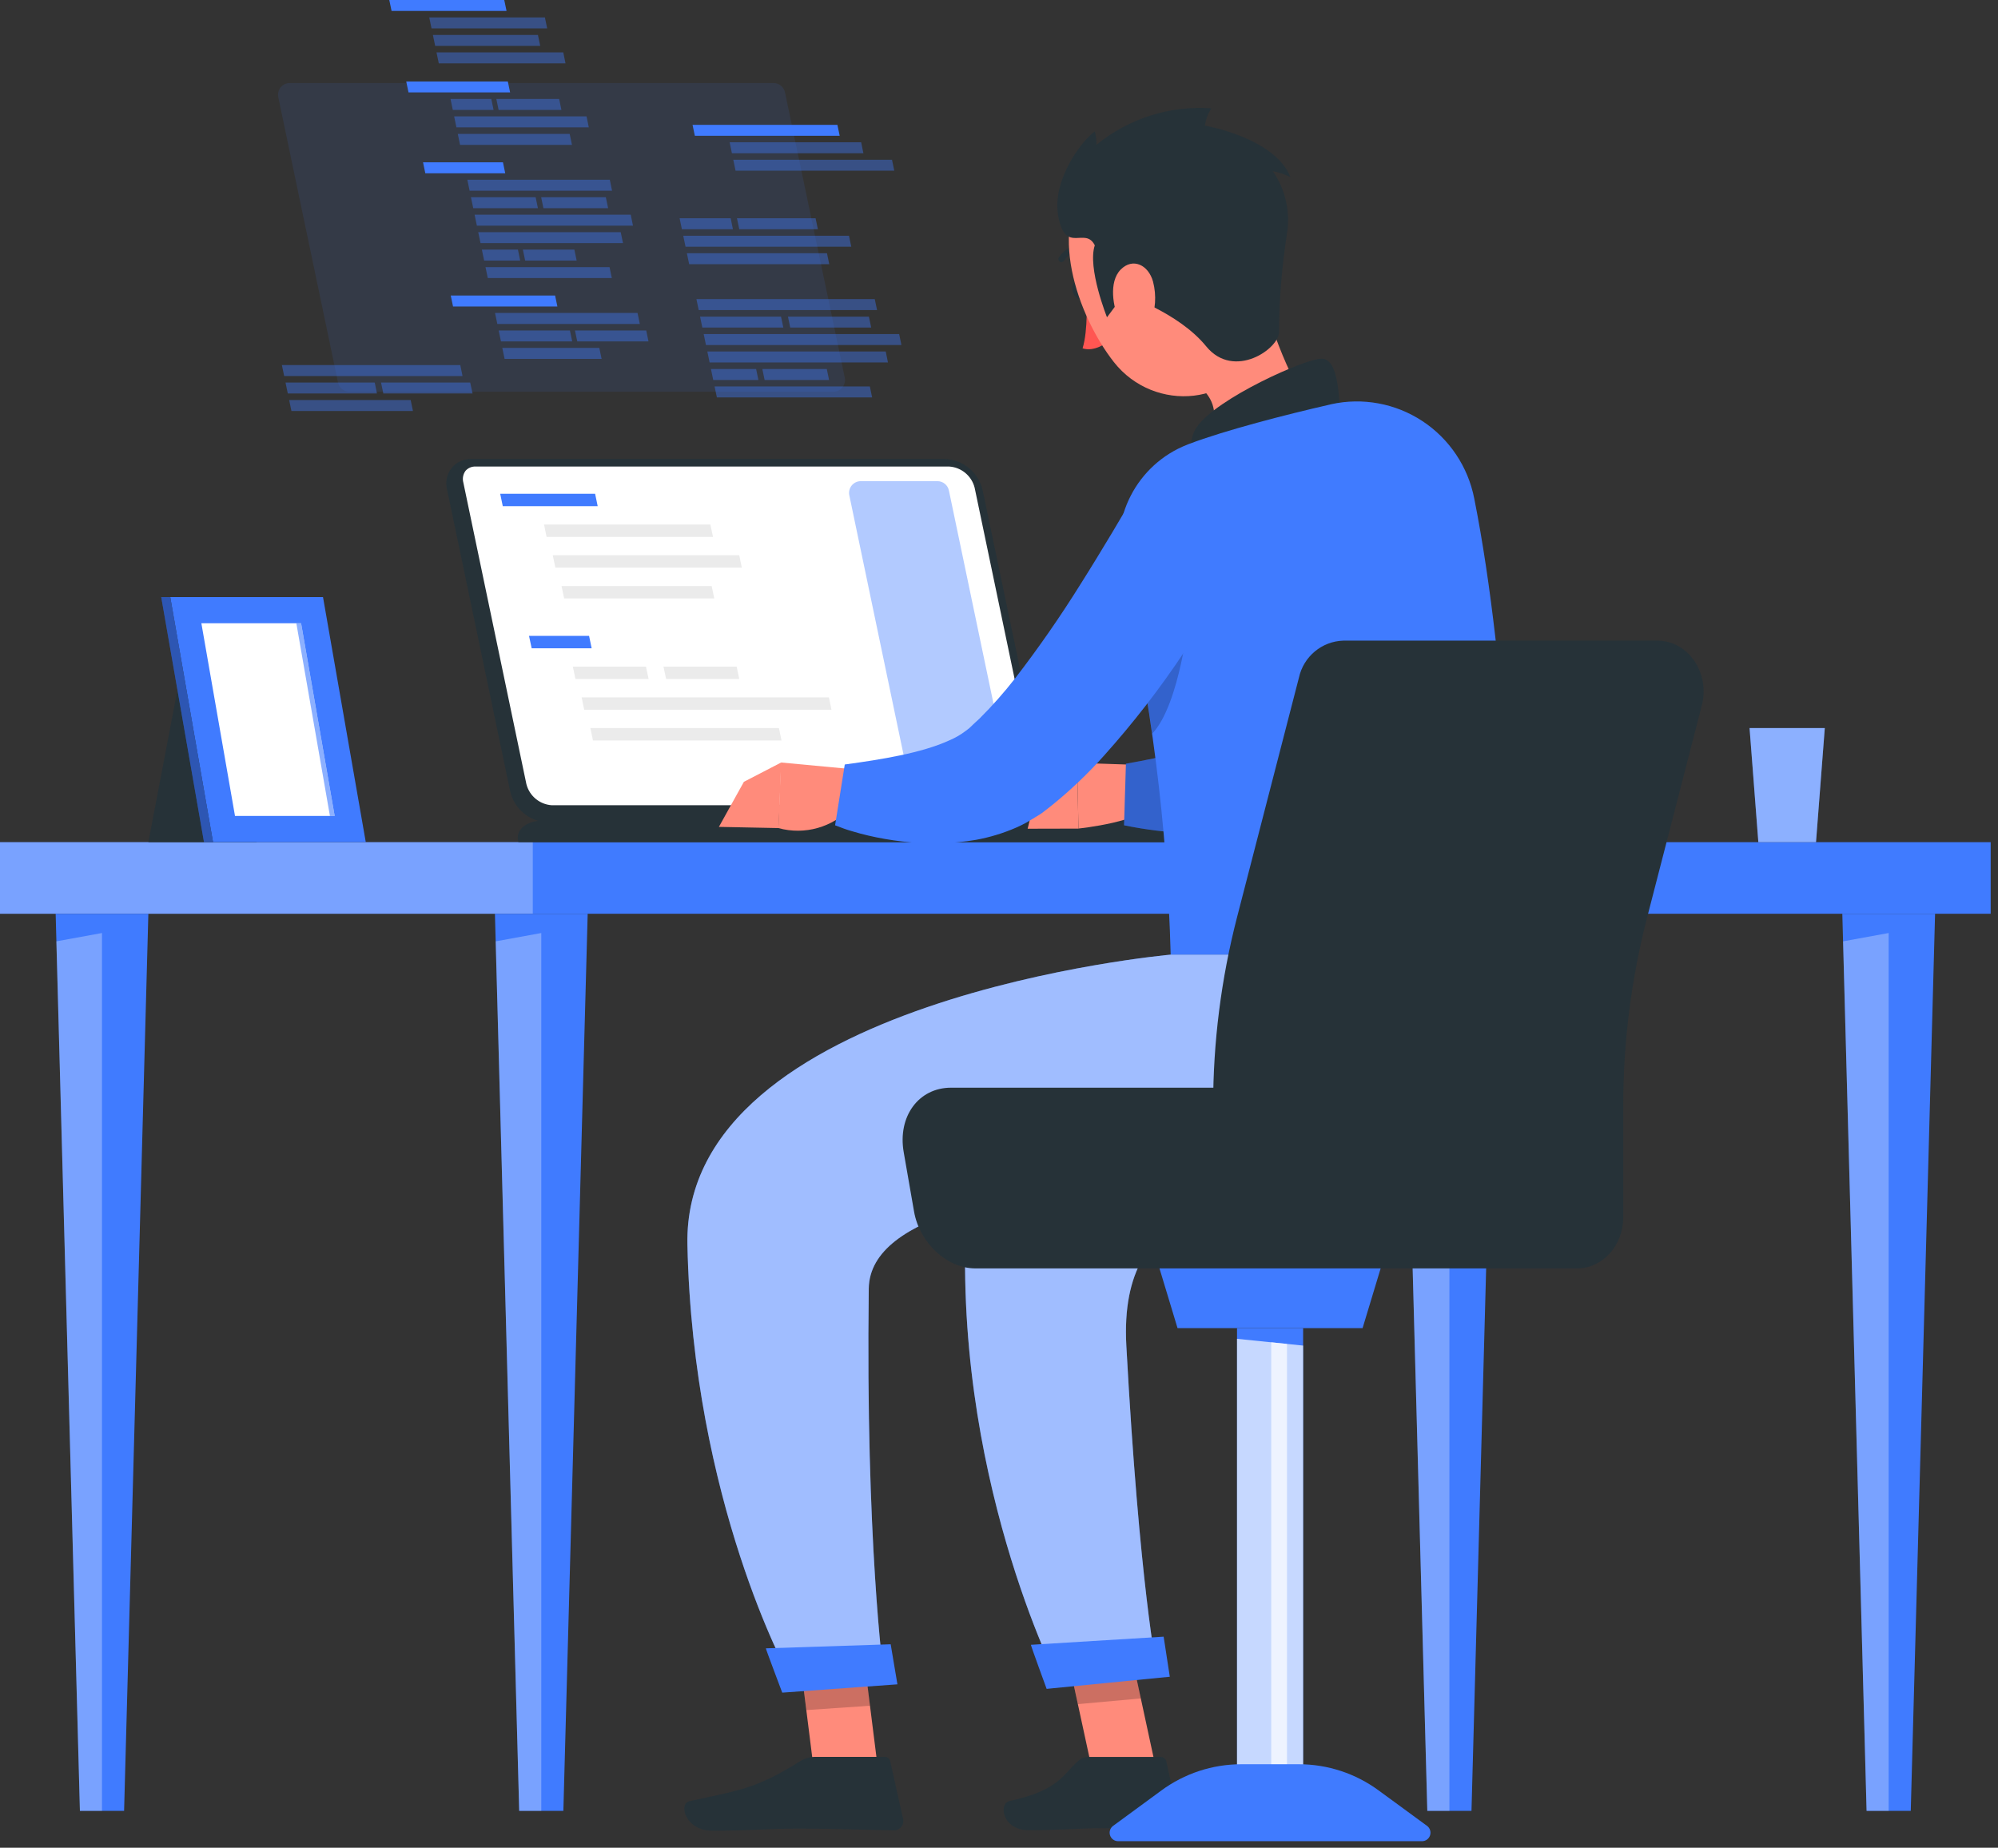 <svg width="146" height="135" viewBox="0 0 146 135" fill="none" xmlns="http://www.w3.org/2000/svg">
<rect x="0" y="0" width="146" height="135" fill="#333333" stroke="none"/>
<rect y="61.532" width="145.465" height="5.23" fill="#407BFF"/>
<rect opacity="0.3" y="61.532" width="38.932" height="5.23" fill="white"/>
<path d="M39.553 66.762H36.166L37.939 132.309H39.553H41.167L42.944 66.762H39.553Z" fill="#407BFF"/>
<path opacity="0.3" d="M37.939 132.309H39.553V68.169L36.222 68.778L37.939 132.309Z" fill="white"/>
<path d="M7.454 66.762H4.067L5.84 132.309H7.454H9.068L10.841 66.762H7.454Z" fill="#407BFF"/>
<path opacity="0.3" d="M5.839 132.309H7.453V68.169L4.118 68.778L5.839 132.309Z" fill="white"/>
<path d="M138.011 66.762H134.624L136.397 132.309H138.011H139.625L141.402 66.762H138.011Z" fill="#407BFF"/>
<path opacity="0.3" d="M136.397 132.309H138.011V68.169L134.68 68.778L136.397 132.309Z" fill="white"/>
<path d="M105.912 66.762H102.525L104.298 132.309H105.912H107.526L109.299 66.762H105.912Z" fill="#407BFF"/>
<path opacity="0.3" d="M104.298 132.309H105.912V68.169L102.581 68.778L104.298 132.309Z" fill="white"/>
<path d="M69.048 33.533H34.462C33.893 33.511 33.347 33.762 32.994 34.21C32.641 34.658 32.523 35.249 32.676 35.798L37.283 57.829C37.588 59.109 38.703 60.032 40.015 60.09H74.627C75.195 60.112 75.74 59.861 76.093 59.414C76.446 58.967 76.564 58.378 76.412 57.829L71.801 35.798C71.496 34.509 70.37 33.582 69.048 33.533Z" fill="#263238"/>
<path d="M40.315 58.833C39.43 58.773 38.684 58.15 38.465 57.289L33.858 35.258C33.778 34.963 33.837 34.647 34.017 34.4C34.203 34.188 34.476 34.073 34.757 34.087H69.369C70.254 34.147 71.001 34.77 71.219 35.631L75.826 57.662C75.906 57.957 75.847 58.273 75.667 58.52C75.482 58.733 75.209 58.849 74.927 58.833H40.315Z" fill="white"/>
<path opacity="0.4" d="M66.428 57.07L62.06 36.18C62.011 35.93 62.075 35.67 62.235 35.472C62.396 35.274 62.636 35.158 62.891 35.155H68.508C68.909 35.158 69.255 35.44 69.339 35.833L73.706 56.705C73.756 56.956 73.692 57.215 73.531 57.413C73.371 57.612 73.13 57.728 72.876 57.731H67.258C66.862 57.729 66.519 57.456 66.428 57.07Z" fill="#407BFF"/>
<path d="M36.739 36.983L36.551 36.077H43.487L43.675 36.983H36.739Z" fill="#407BFF"/>
<path d="M39.942 39.231L39.754 38.325H51.909L52.102 39.231H39.942Z" fill="#EBEBEB"/>
<path d="M40.584 41.475L40.392 40.569H54.02L54.208 41.475H40.584Z" fill="#EBEBEB"/>
<path d="M41.223 43.723L41.034 42.817H52.003L52.196 43.723H41.223Z" fill="#EBEBEB"/>
<path d="M38.85 47.365L38.657 46.46H43.046L43.234 47.365H38.85Z" fill="#407BFF"/>
<path d="M42.049 49.609L41.86 48.704H47.204L47.396 49.609H42.049Z" fill="#EBEBEB"/>
<path d="M48.676 49.609L48.483 48.704H53.831L54.019 49.609H48.676Z" fill="#EBEBEB"/>
<path d="M42.69 51.857L42.502 50.952H60.57L60.758 51.857H42.69Z" fill="#EBEBEB"/>
<path d="M43.329 54.101L43.141 53.196H56.919L57.107 54.101H43.329Z" fill="#EBEBEB"/>
<path d="M85.206 59.957H39.668C38.426 59.957 37.621 60.665 37.882 61.532H87.938C87.681 60.665 86.448 59.957 85.206 59.957Z" fill="#263238"/>
<path opacity="0.1" d="M24.704 27.964L20.333 7.088C20.285 6.838 20.35 6.58 20.51 6.382C20.67 6.185 20.91 6.07 21.164 6.067H56.529C56.929 6.069 57.274 6.349 57.36 6.74L61.731 27.6C61.781 27.85 61.717 28.11 61.556 28.308C61.395 28.506 61.155 28.622 60.9 28.625H25.535C25.139 28.624 24.796 28.351 24.704 27.964Z" fill="#407BFF"/>
<path d="M37.275 6.753H29.851L29.684 5.951H37.108L37.275 6.753Z" fill="#407BFF"/>
<path opacity="0.4" d="M36.067 8.031H33.087L32.92 7.229H35.9L36.067 8.031Z" fill="#407BFF"/>
<path opacity="0.4" d="M41.025 8.031H36.435L36.269 7.229H40.858L41.025 8.031Z" fill="#407BFF"/>
<path opacity="0.4" d="M43.025 9.306H33.352L33.185 8.503H42.862L43.025 9.306Z" fill="#407BFF"/>
<path opacity="0.4" d="M41.796 10.584H33.618L33.451 9.782H41.629L41.796 10.584Z" fill="#407BFF"/>
<path opacity="0.4" d="M47.221 24.146H42.015L42.182 24.944H47.388L47.221 24.146Z" fill="#407BFF"/>
<path d="M40.73 22.395H33.105L32.938 21.593H40.563L40.73 22.395Z" fill="#407BFF"/>
<path opacity="0.4" d="M43.795 25.42H36.705L36.872 26.223H43.962L43.795 25.42Z" fill="#407BFF"/>
<path opacity="0.4" d="M41.646 24.146H36.44L36.606 24.944H41.813L41.646 24.146Z" fill="#407BFF"/>
<path opacity="0.4" d="M46.587 22.867H36.174L36.341 23.67H46.754L46.587 22.867Z" fill="#407BFF"/>
<path d="M37.014 0.798H28.613L28.446 0H36.847L37.014 0.798Z" fill="#407BFF"/>
<path opacity="0.4" d="M41.162 3.827H31.896L32.063 4.629H41.324L41.162 3.827Z" fill="#407BFF"/>
<path opacity="0.4" d="M39.309 2.553H31.632L31.799 3.351H39.476L39.309 2.553Z" fill="#407BFF"/>
<path opacity="0.4" d="M39.818 1.274H31.366L31.533 2.077H39.985L39.818 1.274Z" fill="#407BFF"/>
<path d="M36.919 12.661H31.079L30.912 11.858H36.752L36.919 12.661Z" fill="#407BFF"/>
<path opacity="0.4" d="M46.09 15.685H34.68L34.847 16.488H46.253L46.09 15.685Z" fill="#407BFF"/>
<path opacity="0.4" d="M39.141 14.411H34.414L34.581 15.213H39.308L39.141 14.411Z" fill="#407BFF"/>
<path opacity="0.4" d="M44.271 14.411H39.544L39.711 15.213H44.438L44.271 14.411Z" fill="#407BFF"/>
<path opacity="0.4" d="M44.562 13.133H34.149L34.316 13.935H44.725L44.562 13.133Z" fill="#407BFF"/>
<path opacity="0.4" d="M44.541 19.517H35.477L35.644 20.315H44.708L44.541 19.517Z" fill="#407BFF"/>
<path opacity="0.4" d="M37.848 18.238H35.211L35.378 19.04H38.011L37.848 18.238Z" fill="#407BFF"/>
<path opacity="0.4" d="M41.971 18.238H38.208L38.375 19.04H42.138L41.971 18.238Z" fill="#407BFF"/>
<path opacity="0.4" d="M45.358 16.964H34.945L35.112 17.762H45.525L45.358 16.964Z" fill="#407BFF"/>
<path opacity="0.4" d="M53.557 16.749H49.828L49.661 15.947H53.395L53.557 16.749Z" fill="#407BFF"/>
<path opacity="0.4" d="M59.765 16.749H54.02L53.852 15.947H59.598L59.765 16.749Z" fill="#407BFF"/>
<path opacity="0.4" d="M62.206 18.028H50.094L49.927 17.226H62.039L62.206 18.028Z" fill="#407BFF"/>
<path opacity="0.4" d="M60.596 19.302H50.359L50.192 18.5H60.429L60.596 19.302Z" fill="#407BFF"/>
<path opacity="0.4" d="M65.182 11.674H53.583L53.75 12.472H65.349L65.182 11.674Z" fill="#407BFF"/>
<path opacity="0.4" d="M62.929 10.395H53.317L53.484 11.198H63.092L62.929 10.395Z" fill="#407BFF"/>
<path d="M61.191 9.121H50.607L50.774 9.919H61.358L61.191 9.121Z" fill="#407BFF"/>
<path opacity="0.4" d="M65.704 24.408H51.421L51.588 25.21H65.871L65.704 24.408Z" fill="#407BFF"/>
<path opacity="0.4" d="M57.072 23.133H51.155L51.322 23.931H57.239L57.072 23.133Z" fill="#407BFF"/>
<path opacity="0.4" d="M63.494 23.133H57.577L57.744 23.931H63.661L63.494 23.133Z" fill="#407BFF"/>
<path opacity="0.4" d="M63.923 21.855H50.89L51.057 22.657H64.09L63.923 21.855Z" fill="#407BFF"/>
<path opacity="0.4" d="M63.563 28.235H52.217L52.384 29.037H63.73L63.563 28.235Z" fill="#407BFF"/>
<path opacity="0.4" d="M55.252 26.96H51.951L52.118 27.763H55.419L55.252 26.96Z" fill="#407BFF"/>
<path opacity="0.4" d="M60.416 26.96H55.706L55.873 27.763H60.583L60.416 26.96Z" fill="#407BFF"/>
<path opacity="0.4" d="M64.724 25.682H51.687L51.853 26.484H64.886L64.724 25.682Z" fill="#407BFF"/>
<path opacity="0.4" d="M30.009 29.226H21.129L21.296 30.028H30.176L30.009 29.226Z" fill="#407BFF"/>
<path opacity="0.4" d="M27.384 27.951H20.863L21.03 28.749H27.547L27.384 27.951Z" fill="#407BFF"/>
<path opacity="0.4" d="M34.359 27.951H27.843L28.01 28.749H34.531L34.359 27.951Z" fill="#407BFF"/>
<path opacity="0.4" d="M33.635 26.673H20.598L20.765 27.475H33.798L33.635 26.673Z" fill="#407BFF"/>
<path d="M133.343 53.196H127.846L128.488 61.532H132.701L133.343 53.196Z" fill="#407BFF"/>
<path opacity="0.4" d="M133.343 53.196H127.846L128.488 61.532H132.701L133.343 53.196Z" fill="white"/>
<path d="M13.538 47.408H21.442L18.744 61.532H10.841L13.538 47.408Z" fill="#263238"/>
<path d="M23.603 43.624H12.441L15.567 61.532H26.729L23.603 43.624Z" fill="#407BFF"/>
<path d="M11.782 43.624H12.442L15.567 61.532H14.908L11.782 43.624Z" fill="#407BFF"/>
<path opacity="0.3" d="M11.782 43.624H12.442L15.567 61.532H14.908L11.782 43.624Z" fill="black"/>
<path d="M17.172 59.614L14.715 45.538H22.002L24.455 59.614H17.172Z" fill="white"/>
<path opacity="0.6" d="M24.109 59.614L21.655 45.538H22.002L24.455 59.614H24.109Z" fill="#407BFF"/>
<path d="M79.254 21.058C79.413 21.403 79.362 21.769 79.134 21.872C78.907 21.975 78.599 21.782 78.44 21.442C78.282 21.101 78.337 20.731 78.56 20.628C78.783 20.524 79.096 20.697 79.254 21.058Z" fill="#263238"/>
<path d="M79.391 21.738C79.391 21.738 79.528 24.089 79.108 25.45C79.966 25.738 80.891 25.019 80.891 25.019L79.391 21.738Z" fill="#FF5652"/>
<path d="M79.297 18.213C79.26 18.243 79.216 18.261 79.168 18.264C78.603 18.279 78.078 18.566 77.758 19.035C77.72 19.107 77.645 19.152 77.564 19.153C77.483 19.154 77.407 19.11 77.368 19.039C77.328 18.968 77.329 18.88 77.373 18.811C77.767 18.21 78.427 17.839 79.143 17.817C79.239 17.811 79.327 17.869 79.362 17.959C79.397 18.049 79.371 18.151 79.297 18.213Z" fill="#263238"/>
<path d="M91.876 20.524C93.2 25.131 94.679 28.704 96.483 30.745C96.483 30.745 96.517 34.365 90.376 36.087C83.621 37.982 86.21 33.625 86.21 33.625C89.639 31.709 89.313 28.816 86.733 27.714L91.876 20.524Z" fill="#FF8B7B"/>
<path d="M97.914 29.862C97.794 28.179 97.635 26.259 96.602 26.207C95.462 26.155 88.862 29.117 87.452 31.205C86.042 33.293 88.798 35.338 88.798 35.338L97.914 29.862Z" fill="#263238"/>
<path d="M84.405 55.929L78.705 55.74L78.808 60.536C78.808 60.536 83.779 60.019 83.998 58.706L84.405 55.929Z" fill="#FF8B7B"/>
<path d="M75.693 58.095L75.093 60.549L78.808 60.54L78.706 55.744L75.693 58.095Z" fill="#FF8B7B"/>
<path d="M107.283 36.001L107.163 37.233C107.124 37.629 107.073 38.016 107.022 38.408C106.923 39.187 106.799 39.966 106.666 40.741C106.409 42.295 106.074 43.841 105.689 45.395C105.297 46.979 104.822 48.541 104.266 50.075C103.97 50.862 103.662 51.65 103.293 52.451C102.921 53.291 102.492 54.104 102.007 54.883C101.892 55.086 101.746 55.314 101.604 55.503C101.463 55.693 101.326 55.934 101.176 56.132C101.026 56.33 100.867 56.562 100.67 56.765L100.392 57.083C100.292 57.201 100.186 57.313 100.074 57.419C99.215 58.264 98.209 58.943 97.104 59.421C95.41 60.151 93.613 60.608 91.777 60.777C90.942 60.876 90.114 60.915 89.304 60.936C88.494 60.958 87.684 60.936 86.887 60.893C86.09 60.85 85.302 60.781 84.517 60.687C83.733 60.592 82.97 60.467 82.139 60.299L82.276 55.8C85.012 55.32 87.717 54.673 90.376 53.863C90.967 53.67 91.548 53.446 92.116 53.191C92.599 52.986 93.062 52.734 93.496 52.438C93.748 52.285 93.962 52.076 94.121 51.827L94.246 51.629C94.303 51.544 94.356 51.456 94.404 51.366C94.466 51.267 94.521 51.165 94.572 51.06C94.627 50.949 94.687 50.845 94.743 50.72C95.246 49.616 95.661 48.473 95.981 47.302C96.333 46.036 96.663 44.719 96.929 43.354C97.194 41.99 97.451 40.612 97.687 39.221L98.013 37.129L98.309 35.093L107.283 36.001Z" fill="#407BFF"/>
<path opacity="0.2" d="M107.283 36.001L107.163 37.233C107.124 37.629 107.073 38.016 107.022 38.408C106.923 39.187 106.799 39.966 106.666 40.741C106.409 42.295 106.074 43.841 105.689 45.395C105.297 46.979 104.822 48.541 104.266 50.075C103.97 50.862 103.662 51.65 103.293 52.451C102.921 53.291 102.492 54.104 102.007 54.883C101.892 55.086 101.746 55.314 101.604 55.503C101.463 55.693 101.326 55.934 101.176 56.132C101.026 56.33 100.867 56.562 100.67 56.765L100.392 57.083C100.292 57.201 100.186 57.313 100.074 57.419C99.215 58.264 98.209 58.943 97.104 59.421C95.41 60.151 93.613 60.608 91.777 60.777C90.942 60.876 90.114 60.915 89.304 60.936C88.494 60.958 87.684 60.936 86.887 60.893C86.09 60.85 85.302 60.781 84.517 60.687C83.733 60.592 82.97 60.467 82.139 60.299L82.276 55.8C85.012 55.32 87.717 54.673 90.376 53.863C90.967 53.67 91.548 53.446 92.116 53.191C92.599 52.986 93.062 52.734 93.496 52.438C93.748 52.285 93.962 52.076 94.121 51.827L94.246 51.629C94.303 51.544 94.356 51.456 94.404 51.366C94.466 51.267 94.521 51.165 94.572 51.06C94.627 50.949 94.687 50.845 94.743 50.72C95.246 49.616 95.661 48.473 95.981 47.302C96.333 46.036 96.663 44.719 96.929 43.354C97.194 41.99 97.451 40.612 97.687 39.221L98.013 37.129L98.309 35.093L107.283 36.001Z" fill="black"/>
<path d="M81.975 41.723C84.1 50.926 85.296 60.322 85.545 69.766H110.638C110.775 66.653 110.252 49.102 107.728 36.423C107.275 34.103 105.911 32.065 103.943 30.768C101.975 29.472 99.57 29.027 97.271 29.535L97.151 29.565C94.018 30.28 89.522 31.434 86.865 32.445L86.758 32.488C83.082 33.924 81.036 37.875 81.975 41.723Z" fill="#407BFF"/>
<path opacity="0.2" d="M83.608 49.773C83.805 50.983 84.007 52.266 84.191 53.609C86.244 51.456 86.895 44.861 86.895 44.861L83.608 49.773Z" fill="black"/>
<path d="M62.762 56.244L57.066 55.71L56.878 60.502C58.797 61.033 60.85 60.451 62.209 58.99L62.762 56.244Z" fill="#FF8B7B"/>
<path d="M54.358 57.122L52.532 60.415L56.895 60.502L57.084 55.71L54.358 57.122Z" fill="#FF8B7B"/>
<path d="M91.391 39.514C90.997 40.268 90.645 40.935 90.251 41.624C89.857 42.312 89.48 42.984 89.073 43.651C88.267 44.995 87.431 46.312 86.548 47.616C84.776 50.288 82.812 52.826 80.672 55.211C79.527 56.494 78.281 57.685 76.948 58.771C76.781 58.913 76.584 59.051 76.4 59.201C76.215 59.352 76.052 59.473 75.778 59.632C75.504 59.791 75.272 59.95 75.024 60.088C74.775 60.226 74.518 60.351 74.265 60.463C73.32 60.875 72.331 61.177 71.317 61.362C69.543 61.663 67.736 61.703 65.951 61.483C65.115 61.387 64.285 61.243 63.465 61.053C63.057 60.958 62.654 60.85 62.257 60.73C61.828 60.609 61.481 60.476 61.023 60.299L61.73 55.856C64.421 55.49 67.331 55.021 69.337 54.108C69.782 53.925 70.201 53.683 70.584 53.389C70.738 53.283 70.882 53.162 71.013 53.028C71.043 52.989 71.175 52.873 71.274 52.778C71.373 52.683 71.488 52.593 71.595 52.481C72.513 51.568 73.371 50.597 74.167 49.575C75.892 47.339 77.504 45.017 78.997 42.618C79.768 41.4 80.518 40.16 81.268 38.916L82.374 37.047L83.441 35.209L91.391 39.514Z" fill="#407BFF"/>
<path d="M84.504 129.374H79.816L77.454 118.461H82.147L84.504 129.374Z" fill="#FF8B7B"/>
<path d="M79.555 128.367H84.826C85.014 128.374 85.176 128.503 85.225 128.685L86.15 132.879C86.195 133.085 86.143 133.3 86.009 133.463C85.876 133.626 85.675 133.719 85.465 133.714C83.626 133.684 82.73 133.576 80.412 133.576C78.985 133.576 77.155 133.722 75.187 133.722C73.22 133.722 72.959 131.768 73.765 131.591C77.382 130.795 77.622 129.701 78.792 128.655C79.001 128.467 79.273 128.364 79.555 128.367Z" fill="#263238"/>
<g opacity="0.2">
<path d="M82.151 118.465H77.454L78.766 124.51L83.368 124.092L82.151 118.465Z" fill="black"/>
</g>
<path d="M90.371 14.988C92.086 19.345 93.277 21.812 92.146 24.976C90.431 29.733 84.35 30.215 81.393 26.453C78.736 23.064 76.413 16.508 79.769 12.905C81.263 11.28 83.488 10.55 85.649 10.974C87.809 11.399 89.597 12.918 90.371 14.988Z" fill="#FF8B7B"/>
<path d="M82.135 21.515C81.432 22.462 80.892 23.181 80.892 23.181C80.892 23.181 79.447 19.577 80 17.924C79.297 16.525 77.879 18.587 77.343 15.862C76.807 13.137 79.126 10.21 80 9.602C80.09 9.92 80.131 10.25 80.12 10.58C82.483 8.654 85.485 7.701 88.52 7.915C88.266 8.294 88.105 8.727 88.049 9.181C88.049 9.181 93.136 10.042 94.293 12.935C93.884 12.738 93.452 12.594 93.007 12.504C93.94 13.847 94.309 15.505 94.036 17.119C93.667 19.473 93.475 21.852 93.462 24.235C93.509 25.458 90.17 27.796 88.135 25.299C86.099 22.802 82.135 21.515 82.135 21.515Z" fill="#263238"/>
<path d="M84.256 20.576C84.521 21.591 84.446 22.665 84.042 23.633C83.497 24.924 82.379 24.614 81.826 23.486C81.325 22.475 81.003 20.598 81.89 19.698C82.777 18.798 83.922 19.358 84.256 20.576Z" fill="#FF8B7B"/>
<path d="M93.067 69.749C93.067 69.749 71.278 77.687 70.64 88.188C69.457 107.53 77.33 122.843 77.33 122.843L84.547 122.069C84.547 122.069 83.261 115.843 82.305 98.322C81.101 76.301 118.305 98.838 110.642 69.749H93.067Z" fill="#407BFF"/>
<path opacity="0.5" d="M93.067 69.749C93.067 69.749 71.278 77.687 70.64 88.188C69.457 107.53 77.33 122.843 77.33 122.843L84.547 122.069C84.547 122.069 83.261 115.843 82.305 98.322C81.101 76.301 118.305 98.838 110.642 69.749H93.067Z" fill="white"/>
<path d="M75.333 120.174C75.299 120.174 76.481 123.394 76.481 123.394L85.481 122.508L85.031 119.58L75.333 120.174Z" fill="#407BFF"/>
<path d="M64.237 129.912H59.544L58.173 118.995H62.866L64.237 129.912Z" fill="#FF8B7B"/>
<path d="M59.51 128.363H64.653C64.844 128.36 65.011 128.493 65.051 128.681L65.986 132.87C66.041 133.078 65.996 133.3 65.863 133.469C65.731 133.639 65.527 133.736 65.313 133.731C63.466 133.701 60.791 133.598 58.456 133.602C55.738 133.602 55.22 133.753 52.027 133.757C50.098 133.757 49.563 131.807 50.368 131.604C54.037 130.795 55.211 130.705 58.378 128.737C58.713 128.507 59.105 128.377 59.51 128.363Z" fill="#263238"/>
<path opacity="0.2" d="M58.177 118.999L58.922 124.944L63.577 124.626L62.87 118.999H58.177Z" fill="black"/>
<path d="M85.546 69.749C85.546 69.749 49.846 72.93 50.232 90.943C50.63 109.678 57.599 122.314 57.599 122.314H64.567C64.567 122.314 63.247 112.593 63.483 94.15C63.552 88.627 74.669 86.801 85.52 86.156C94.897 85.596 103.674 80.227 107.317 71.518L108.067 69.749H85.546Z" fill="#407BFF"/>
<path opacity="0.5" d="M85.546 69.749C85.546 69.749 49.846 72.93 50.232 90.943C50.63 109.678 57.599 122.314 57.599 122.314H64.567C64.567 122.314 63.247 112.593 63.483 94.15C63.552 88.627 74.669 86.801 85.52 86.156C94.897 85.596 103.674 80.227 107.317 71.518L108.067 69.749H85.546Z" fill="white"/>
<path d="M55.965 120.433C55.935 120.433 57.161 123.67 57.161 123.67L65.578 123.063L65.085 120.136L55.965 120.433Z" fill="#407BFF"/>
<path d="M94.918 49.506L90.388 67.041C89.23 71.533 88.645 76.155 88.648 80.796V88.945C88.648 91.003 90.157 92.673 92.021 92.673H115.241C117.106 92.673 118.614 91.003 118.614 88.945V80.796C118.613 76.155 119.199 71.533 120.358 67.041L124.357 51.543C124.974 49.162 123.354 46.807 121.113 46.807H98.158C96.591 46.856 95.257 47.968 94.918 49.506Z" fill="#263238"/>
<path d="M66.037 84.184L66.795 88.532C67.198 90.818 69.199 92.673 71.269 92.673H97.082C99.152 92.673 100.511 90.818 100.108 88.532L99.349 84.184C98.891 81.579 96.615 79.47 94.258 79.47H69.495C67.121 79.47 65.582 81.579 66.037 84.184Z" fill="#263238"/>
<path d="M99.568 97.039H86.047L84.727 92.673H100.888L99.568 97.039Z" fill="#407BFF"/>
<rect x="90.393" y="97.039" width="4.83" height="32.465" fill="#407BFF"/>
<path opacity="0.7" d="M95.223 129.503H90.393V97.818L95.223 98.313V129.503Z" fill="white"/>
<path opacity="0.7" d="M94.044 129.503H92.892V98.072L94.044 98.192V129.503Z" fill="white"/>
<path d="M103.914 134.523H81.697C81.431 134.521 81.197 134.348 81.115 134.094C81.033 133.84 81.123 133.562 81.337 133.404L84.859 130.821C86.553 129.575 88.597 128.902 90.697 128.901H94.918C97.016 128.903 99.058 129.575 100.751 130.821L104.278 133.404C104.493 133.562 104.582 133.841 104.499 134.096C104.416 134.35 104.18 134.523 103.914 134.523Z" fill="#407BFF"/>
</svg>
